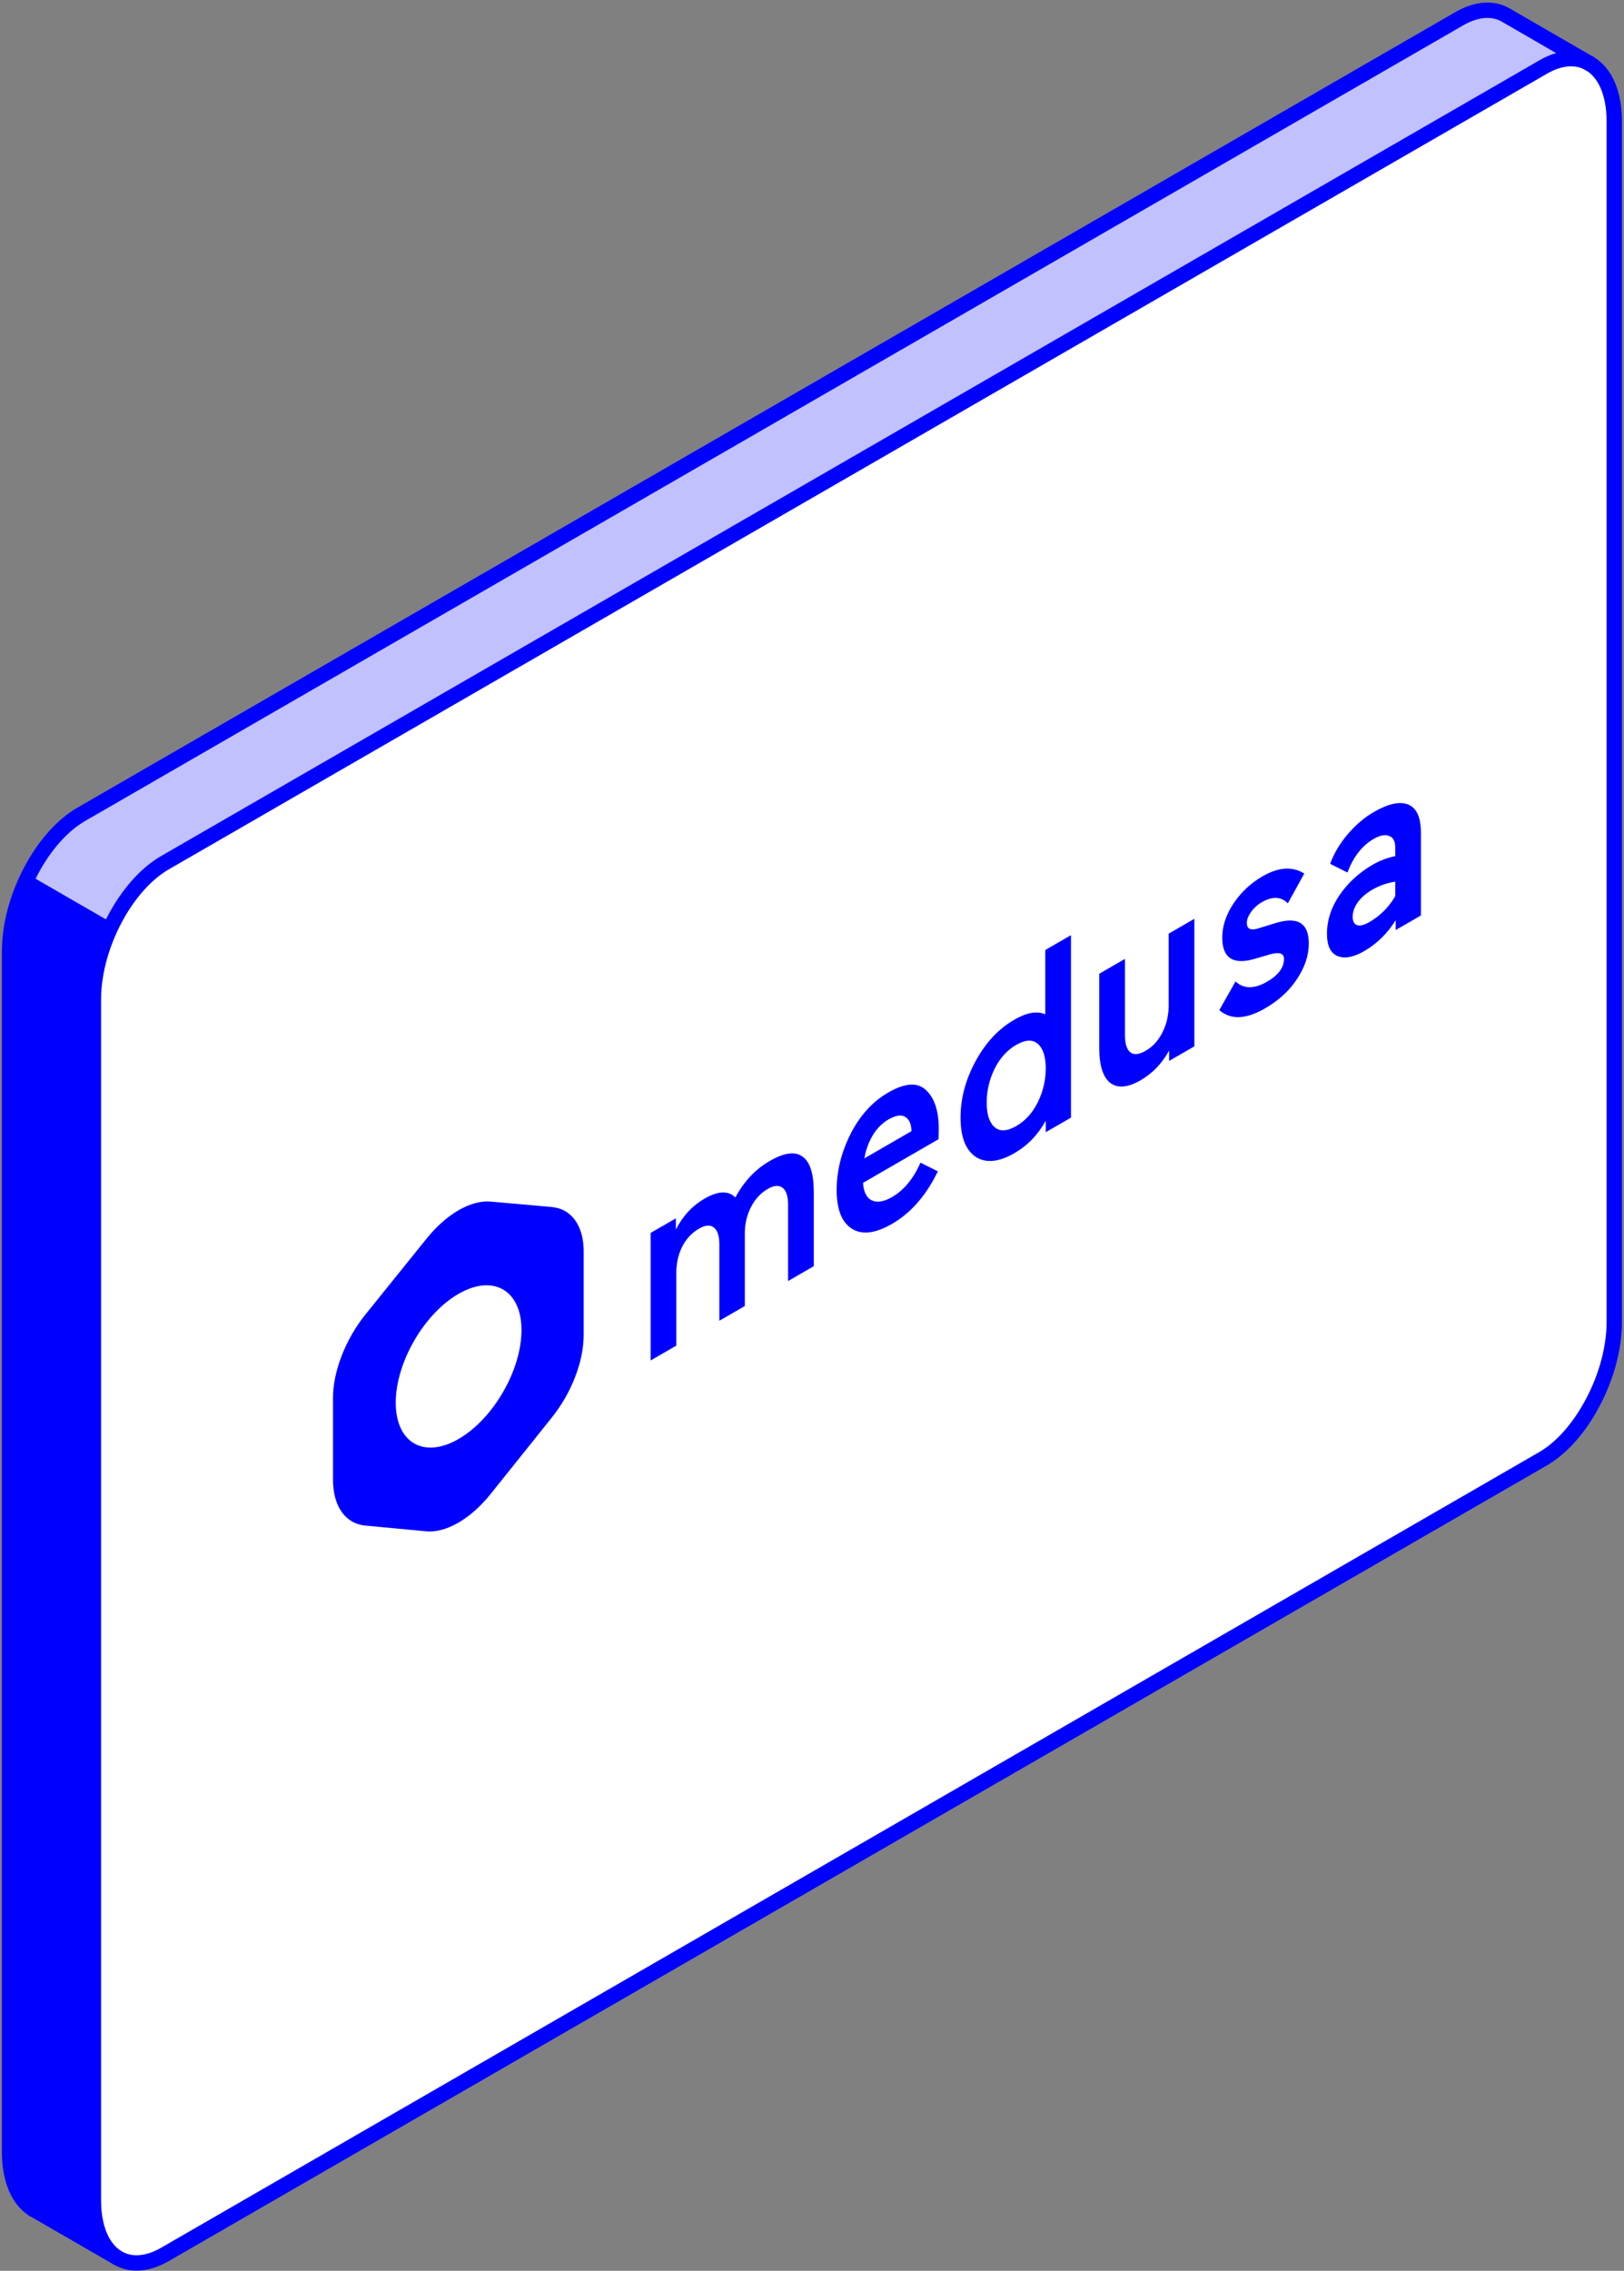 <svg width="317" height="443" viewBox="0 0 317 443" fill="none" xmlns="http://www.w3.org/2000/svg">
<rect x="0" y="0" width="317" height="443" fill="#808080" stroke="none"/>
<path d="M315.102 23.678V257.901C315.102 263.541 313.211 269.693 310.235 274.822C307.801 279.067 304.607 282.631 301.119 284.63L32.211 439.797C28.723 441.796 25.514 441.951 23.08 440.541L22.878 440.433C20.026 438.651 18.227 434.746 18.227 429.23V195.007C18.227 189.366 20.088 183.246 23.049 178.133L23.328 177.652C25.762 173.593 28.847 170.23 32.211 168.293L301.134 13.126C304.406 11.22 307.429 10.988 309.8 12.134L310.281 12.398C313.227 14.102 315.118 18.069 315.118 23.693L315.102 23.678ZM278.857 94.041V57.411L54.457 186.918V223.564L278.873 94.041H278.857ZM273.896 136.033C276.098 133.491 277.633 129.711 277.633 126.302C277.633 121.731 274.858 119.654 271.432 121.622L251.34 133.212C250.472 133.708 249.635 134.452 248.891 135.32C246.705 137.845 245.155 141.642 245.155 145.035C245.155 149.606 247.93 151.698 251.34 149.73L271.432 138.14C272.3 137.644 273.137 136.9 273.896 136.033ZM273.896 177.156C276.098 174.615 277.633 170.819 277.633 167.425C277.633 162.854 274.858 160.778 271.432 162.746L251.34 174.336C250.472 174.832 249.635 175.576 248.891 176.428C246.705 178.969 245.155 182.766 245.155 186.159C245.155 190.73 247.93 192.822 251.34 190.854L271.432 179.264C272.3 178.768 273.137 178.024 273.896 177.156ZM273.896 218.28C276.098 215.739 277.633 211.943 277.633 208.549C277.633 203.978 274.858 201.902 271.432 203.87L251.34 215.46C250.472 215.956 249.635 216.684 248.891 217.552C246.705 220.093 245.155 223.889 245.155 227.283C245.155 231.854 247.93 233.93 251.34 231.978L271.432 220.388C272.3 219.892 273.137 219.148 273.896 218.28ZM273.121 259.404C275.323 256.863 276.873 253.067 276.873 249.673C276.873 245.102 274.098 243.026 270.656 244.994L250.581 256.584C249.712 257.08 248.875 257.808 248.131 258.676C245.93 261.217 244.379 265.013 244.379 268.407C244.379 272.978 247.154 275.054 250.581 273.102L270.656 261.511C271.54 261.016 272.377 260.272 273.121 259.404ZM220.211 166.992C222.412 164.45 223.947 160.654 223.947 157.261C223.947 152.69 221.172 150.613 217.746 152.581L98.484 221.41C97.616 221.906 96.779 222.65 96.051 223.502C93.849 226.043 92.299 229.84 92.299 233.233C92.299 237.804 95.074 239.896 98.484 237.928L217.746 169.114C218.614 168.619 219.451 167.875 220.211 167.007V166.992ZM208.615 296.639C210.816 294.097 212.351 290.301 212.351 286.908C212.351 282.337 209.576 280.26 206.15 282.228L98.484 344.348C97.616 344.844 96.779 345.587 96.051 346.44C93.849 348.981 92.299 352.777 92.299 356.171C92.299 360.742 95.074 362.834 98.484 360.866L206.15 298.746C207.018 298.25 207.855 297.506 208.615 296.639ZM200.817 219.163C203.019 216.622 204.553 212.857 204.553 209.448C204.553 204.877 201.778 202.785 198.352 204.753L98.5 262.379C97.632 262.875 96.795 263.619 96.066 264.471C93.865 267.012 92.314 270.808 92.314 274.202C92.314 278.773 95.089 280.865 98.5 278.897L198.352 221.271C199.236 220.775 200.073 220.031 200.817 219.163ZM181.408 271.351C183.609 268.81 185.144 265.013 185.144 261.62C185.144 257.049 182.369 254.972 178.959 256.925L98.5 303.364C97.632 303.859 96.795 304.603 96.066 305.455C93.865 307.997 92.314 311.793 92.314 315.186C92.314 319.757 95.089 321.849 98.5 319.881L178.959 273.443C179.827 272.947 180.664 272.218 181.408 271.351ZM65.107 259.172C70.006 256.336 73.959 249.472 73.959 243.801C73.959 238.129 69.991 235.836 65.107 238.687C60.193 241.523 56.224 248.403 56.224 254.074C56.224 259.745 60.209 261.992 65.107 259.187V259.172ZM65.107 300.156C70.006 297.32 73.959 290.456 73.959 284.785C73.959 279.114 69.991 276.851 65.107 279.672C60.193 282.507 56.224 289.387 56.224 295.058C56.224 300.729 60.209 302.992 65.107 300.172V300.156ZM65.107 341.14C70.006 338.305 73.959 331.441 73.959 325.8C73.959 320.16 69.991 317.836 65.107 320.656C60.193 323.492 56.224 330.371 56.224 336.043C56.224 341.714 60.209 343.976 65.107 341.156V341.14Z" fill="white"/>
<path d="M1.872 185.57V419.793C1.872 425.309 3.655 429.214 6.523 430.996L22.863 440.433C20.01 438.651 18.212 434.746 18.212 429.23V195.007C18.212 190.079 19.638 184.78 21.979 180.1L5.639 170.664C3.298 175.328 1.872 180.643 1.872 185.57Z" fill="#0000FF"/>
<path d="M293.925 2.961L293.693 2.806C291.274 1.536 288.174 1.721 284.779 3.689L15.87 158.857C12.506 160.794 9.421 164.156 6.988 168.216L6.708 168.696C6.336 169.331 5.98 169.998 5.654 170.664L21.994 180.1C22.335 179.434 22.676 178.783 23.048 178.133L23.327 177.652C25.761 173.592 28.846 170.23 32.21 168.293L301.134 13.126C304.405 11.22 307.428 10.988 309.8 12.134L293.925 2.961Z" fill="#C1C1FF"/>
<path d="M278.873 57.426V94.041L54.457 223.548V186.918L278.873 57.426Z" fill="#C1C1FF"/>
<path d="M73.974 243.847C73.974 249.518 70.006 256.382 65.122 259.218C60.208 262.038 56.239 259.76 56.239 254.105C56.239 248.449 60.223 241.554 65.122 238.718C70.021 235.883 73.974 238.191 73.974 243.832V243.847Z" stroke="#0000FF" stroke-width="3" stroke-linecap="round" stroke-linejoin="round"/>
<path d="M217.761 169.145L98.5 237.959C95.089 239.927 92.314 237.85 92.314 233.264C92.314 229.87 93.865 226.074 96.066 223.533C96.81 222.681 97.632 221.952 98.5 221.441L217.761 152.612C221.188 150.644 223.963 152.721 223.963 157.292C223.963 160.685 222.428 164.481 220.226 167.022C219.467 167.89 218.63 168.634 217.761 169.13V169.145Z" stroke="#0000FF" stroke-width="3" stroke-linecap="round" stroke-linejoin="round"/>
<path d="M271.447 138.155L251.355 149.745C247.945 151.713 245.17 149.637 245.17 145.05C245.17 141.657 246.72 137.861 248.906 135.335C249.666 134.467 250.487 133.739 251.355 133.228L271.447 121.637C274.873 119.67 277.648 121.746 277.648 126.317C277.648 129.726 276.113 133.507 273.912 136.048C273.152 136.916 272.315 137.659 271.447 138.155Z" stroke="#0000FF" stroke-width="3" stroke-linecap="round" stroke-linejoin="round"/>
<path d="M271.447 179.295L251.355 190.885C247.945 192.853 245.17 190.776 245.17 186.19C245.17 182.796 246.72 179 248.906 176.459C249.666 175.607 250.487 174.878 251.355 174.367L271.447 162.777C274.873 160.809 277.648 162.885 277.648 167.456C277.648 170.85 276.113 174.646 273.912 177.187C273.152 178.055 272.315 178.799 271.447 179.295Z" stroke="#0000FF" stroke-width="3" stroke-linecap="round" stroke-linejoin="round"/>
<path d="M271.447 220.418L251.355 232.009C247.945 233.977 245.17 231.9 245.17 227.314C245.17 223.92 246.72 220.124 248.906 217.583C249.666 216.715 250.487 216.002 251.355 215.491L271.447 203.901C274.873 201.933 277.648 204.009 277.648 208.58C277.648 211.974 276.113 215.77 273.912 218.311C273.152 219.179 272.315 219.923 271.447 220.418Z" stroke="#0000FF" stroke-width="3" stroke-linecap="round" stroke-linejoin="round"/>
<path d="M270.656 261.542L250.58 273.133C247.154 275.101 244.379 273.024 244.379 268.438C244.379 265.044 245.929 261.248 248.131 258.707C248.89 257.839 249.712 257.126 250.58 256.615L270.656 245.025C274.097 243.057 276.872 245.133 276.872 249.704C276.872 253.098 275.322 256.894 273.121 259.435C272.377 260.303 271.539 261.031 270.656 261.542Z" stroke="#0000FF" stroke-width="3" stroke-linecap="round" stroke-linejoin="round"/>
<path d="M73.974 284.816C73.974 290.487 70.006 297.352 65.122 300.187C60.208 303.023 56.239 300.729 56.239 295.074C56.239 289.418 60.223 282.523 65.122 279.687C70.021 276.867 73.974 279.16 73.974 284.801V284.816Z" stroke="#0000FF" stroke-width="3" stroke-linecap="round" stroke-linejoin="round"/>
<path d="M198.352 221.317L98.5 278.943C95.089 280.911 92.314 278.835 92.314 274.248C92.314 270.855 93.865 267.059 96.066 264.517C96.81 263.665 97.632 262.937 98.5 262.426L198.352 204.799C201.794 202.832 204.553 204.923 204.553 209.494C204.553 212.903 203.019 216.684 200.817 219.21C200.073 220.078 199.236 220.821 198.352 221.317Z" stroke="#0000FF" stroke-width="3" stroke-linecap="round" stroke-linejoin="round"/>
<path d="M73.974 325.831C73.974 331.472 70.006 338.351 65.122 341.171C60.208 344.007 56.239 341.714 56.239 336.058C56.239 330.402 60.223 323.507 65.122 320.672C70.021 317.851 73.974 320.145 73.974 325.816V325.831Z" stroke="#0000FF" stroke-width="3" stroke-linecap="round" stroke-linejoin="round"/>
<path d="M178.958 273.473L98.5 319.912C95.089 321.88 92.314 319.804 92.314 315.217C92.314 311.824 93.865 308.027 96.066 305.486C96.81 304.634 97.632 303.906 98.5 303.394L178.958 256.956C182.369 254.988 185.144 257.08 185.144 261.651C185.144 265.044 183.609 268.84 181.408 271.382C180.648 272.249 179.827 272.962 178.958 273.473Z" stroke="#0000FF" stroke-width="3" stroke-linecap="round" stroke-linejoin="round"/>
<path d="M206.15 298.777L98.484 360.897C95.074 362.865 92.299 360.788 92.299 356.202C92.299 352.808 93.849 349.012 96.05 346.471C96.795 345.619 97.616 344.89 98.484 344.379L206.15 282.259C209.576 280.291 212.351 282.368 212.351 286.939C212.351 290.332 210.816 294.128 208.615 296.67C207.855 297.537 207.018 298.266 206.15 298.777Z" stroke="#0000FF" stroke-width="3" stroke-linecap="round" stroke-linejoin="round"/>
<path d="M6.523 430.996C3.655 429.214 1.872 425.309 1.872 419.793V185.57C1.872 179.93 3.748 173.809 6.709 168.696" stroke="#0000FF" stroke-width="3" stroke-linecap="round" stroke-linejoin="round"/>
<path d="M310.281 12.398C313.227 14.102 315.102 18.053 315.102 23.678V257.901C315.102 263.541 313.211 269.693 310.235 274.822C307.801 279.067 304.607 282.631 301.119 284.63L32.211 439.797C28.723 441.796 25.514 441.951 23.08 440.541L22.878 440.433C20.026 438.651 18.227 434.746 18.227 429.23V195.007C18.227 189.366 20.088 183.246 23.049 178.132" stroke="#0000FF" stroke-width="3" stroke-linecap="round" stroke-linejoin="round"/>
<path d="M23.327 177.652C25.761 173.593 28.846 170.23 32.21 168.293L301.134 13.126C304.405 11.22 307.428 10.988 309.8 12.134C309.877 12.165 309.97 12.212 310.032 12.243L310.265 12.398" stroke="#0000FF" stroke-width="3" stroke-linecap="round" stroke-linejoin="round"/>
<path d="M6.988 168.216C9.422 164.156 12.507 160.794 15.871 158.857L284.779 3.689C288.159 1.721 291.275 1.536 293.693 2.806L310.281 12.398" stroke="#0000FF" stroke-width="3" stroke-linecap="round" stroke-linejoin="round"/>
<path d="M22.878 440.433L6.522 430.996" stroke="#0000FF" stroke-width="3" stroke-linecap="round" stroke-linejoin="round"/>
<path d="M45.017 410.086L36.928 183.122L287.262 41.101L297.599 262.222L45.017 410.086Z" fill="white"/>
<path d="M145.386 254.789L140.416 257.659V242.782C140.416 241.123 140.064 240.023 139.36 239.482C138.656 238.906 137.689 238.974 136.457 239.685C135.049 240.498 133.95 241.675 133.158 243.215C132.396 244.738 132.015 246.447 132.015 248.343V262.509L127 265.405V240.525L131.927 237.68V239.864C133.276 237.223 135.138 235.217 137.513 233.846C140.181 232.306 142.19 232.229 143.539 233.616C145.21 230.485 147.454 228.107 150.269 226.481C153.014 224.897 155.103 224.591 156.538 225.565L156.647 225.642C158.113 226.657 158.846 228.959 158.846 232.547V247.018L153.832 249.914V235.036C153.832 233.378 153.48 232.278 152.776 231.736C152.072 231.16 151.105 231.228 149.873 231.94C148.465 232.753 147.365 233.946 146.574 235.52C145.782 237.06 145.386 238.761 145.386 240.623V254.789ZM183.24 220.19L183.196 222.246L168.461 230.754C168.578 232.548 169.15 233.69 170.177 234.18C171.203 234.671 172.523 234.451 174.135 233.52C176.452 232.183 178.299 229.948 179.677 226.817L183.065 228.517C180.777 233.222 177.801 236.633 174.135 238.75C170.88 240.629 168.271 240.951 166.306 239.716C164.311 238.464 163.314 235.942 163.314 232.151C163.314 228.461 164.224 224.805 166.042 221.183C167.889 217.577 170.338 214.894 173.387 213.134C176.642 211.254 179.091 211.093 180.733 212.65C182.405 214.19 183.24 216.703 183.24 220.19ZM173.431 218.389C172.171 219.117 171.13 220.175 170.308 221.563C169.516 222.934 168.989 224.407 168.725 225.981L177.918 220.673C177.889 219.302 177.493 218.38 176.731 217.906C175.968 217.399 174.869 217.56 173.431 218.389ZM198.011 198.917C200.415 197.529 202.423 197.182 204.036 197.876V185.335L209.051 182.44V218.033L204.124 220.877V218.643C202.6 221.384 200.562 223.492 198.011 224.965C194.961 226.725 192.439 226.963 190.444 225.678C188.48 224.34 187.498 221.793 187.497 218.037C187.497 214.279 188.48 210.598 190.444 206.993C192.409 203.387 194.931 200.695 198.011 198.917ZM202.584 203.639C201.559 202.742 200.151 202.81 198.362 203.843C196.574 204.875 195.166 206.433 194.139 208.515C193.114 210.597 192.601 212.788 192.601 215.09C192.601 217.392 193.114 218.991 194.139 219.889C195.166 220.785 196.574 220.717 198.362 219.684C200.151 218.651 201.559 217.094 202.584 215.013C203.611 212.931 204.124 210.739 204.124 208.437C204.124 206.135 203.611 204.536 202.584 203.639ZM214.571 189.966L219.586 187.071V201.948C219.586 203.607 219.938 204.724 220.641 205.299C221.346 205.839 222.343 205.738 223.633 204.993C225.011 204.198 226.096 203.013 226.888 201.438C227.709 199.814 228.119 198.054 228.119 196.158V182.144L233.134 179.249V204.128L228.208 206.972V204.942C226.829 207.464 224.967 209.402 222.621 210.757C220.158 212.179 218.194 212.348 216.727 211.266C215.29 210.132 214.571 207.856 214.571 204.437L214.571 189.966ZM247.994 186.155L245.135 186.994C240.766 188.331 238.581 186.969 238.582 182.907C238.581 180.673 239.314 178.456 240.78 176.256C242.247 174.055 244.138 172.286 246.454 170.949C249.563 169.154 252.276 168.976 254.592 170.414L251.382 176.228C250.062 174.891 248.376 174.815 246.323 176C245.443 176.508 244.725 177.16 244.167 177.956C243.64 178.7 243.376 179.394 243.376 180.038C243.376 181.188 244.079 181.561 245.487 181.155L248.874 180.112C253.273 178.724 255.473 180.043 255.473 184.072C255.473 186.374 254.71 188.676 253.184 190.978C251.689 193.263 249.607 195.176 246.939 196.716C243.184 198.884 240.209 198.994 238.009 197.049L241.175 191.463C242.759 192.952 244.812 192.968 247.335 191.512C249.534 190.242 250.634 188.761 250.634 187.068C250.633 185.986 249.753 185.681 247.994 186.155ZM266.277 185.551C264.195 186.754 262.465 187.075 261.087 186.517C259.709 185.925 259.019 184.478 259.02 182.176C259.019 179.536 259.841 177.014 261.484 174.61C263.126 172.206 265.295 170.226 267.992 168.668C269.342 167.89 270.793 167.339 272.348 167.017V165.342C272.348 164.123 271.952 163.37 271.16 163.082C270.368 162.761 269.356 162.956 268.125 163.667C265.867 164.97 264.166 167.154 263.022 170.218L259.637 168.517C260.427 166.402 261.586 164.463 263.11 162.703C264.665 160.891 266.351 159.461 268.168 158.412C271.013 156.77 273.257 156.287 274.898 156.964C276.541 157.64 277.362 159.485 277.362 162.498V178.594L272.436 181.438V179.509C270.823 182.098 268.77 184.113 266.277 185.552M264.034 178.875C264.034 179.721 264.313 180.255 264.869 180.475C265.457 180.678 266.263 180.483 267.29 179.89C269.401 178.671 271.087 176.987 272.348 174.837V171.994C270.765 172.231 269.269 172.756 267.861 173.569C266.688 174.246 265.75 175.059 265.046 176.006C264.372 176.937 264.035 177.893 264.034 178.875Z" fill="#0000FF"/>
<path d="M107.725 235.476L95.809 234.418C93.898 234.242 91.729 234.821 89.521 236.096C87.312 237.371 85.143 239.297 83.233 241.679L71.261 256.529C67.416 261.352 65 267.573 65 272.717V288.656C65 293.863 67.416 297.23 71.261 297.614L83.178 298.735C85.088 298.911 87.257 298.333 89.466 297.058C91.674 295.782 93.843 293.856 95.754 291.474L107.671 276.593C111.57 271.738 113.931 265.612 113.931 260.405V244.466C114.041 239.26 111.625 235.828 107.725 235.476ZM89.493 280.738C82.738 284.638 77.247 281.458 77.247 273.647C77.247 265.836 82.738 256.316 89.493 252.416C96.248 248.516 101.795 251.664 101.795 259.475C101.795 267.286 96.303 276.806 89.493 280.738Z" fill="#0000FF"/>
</svg>
